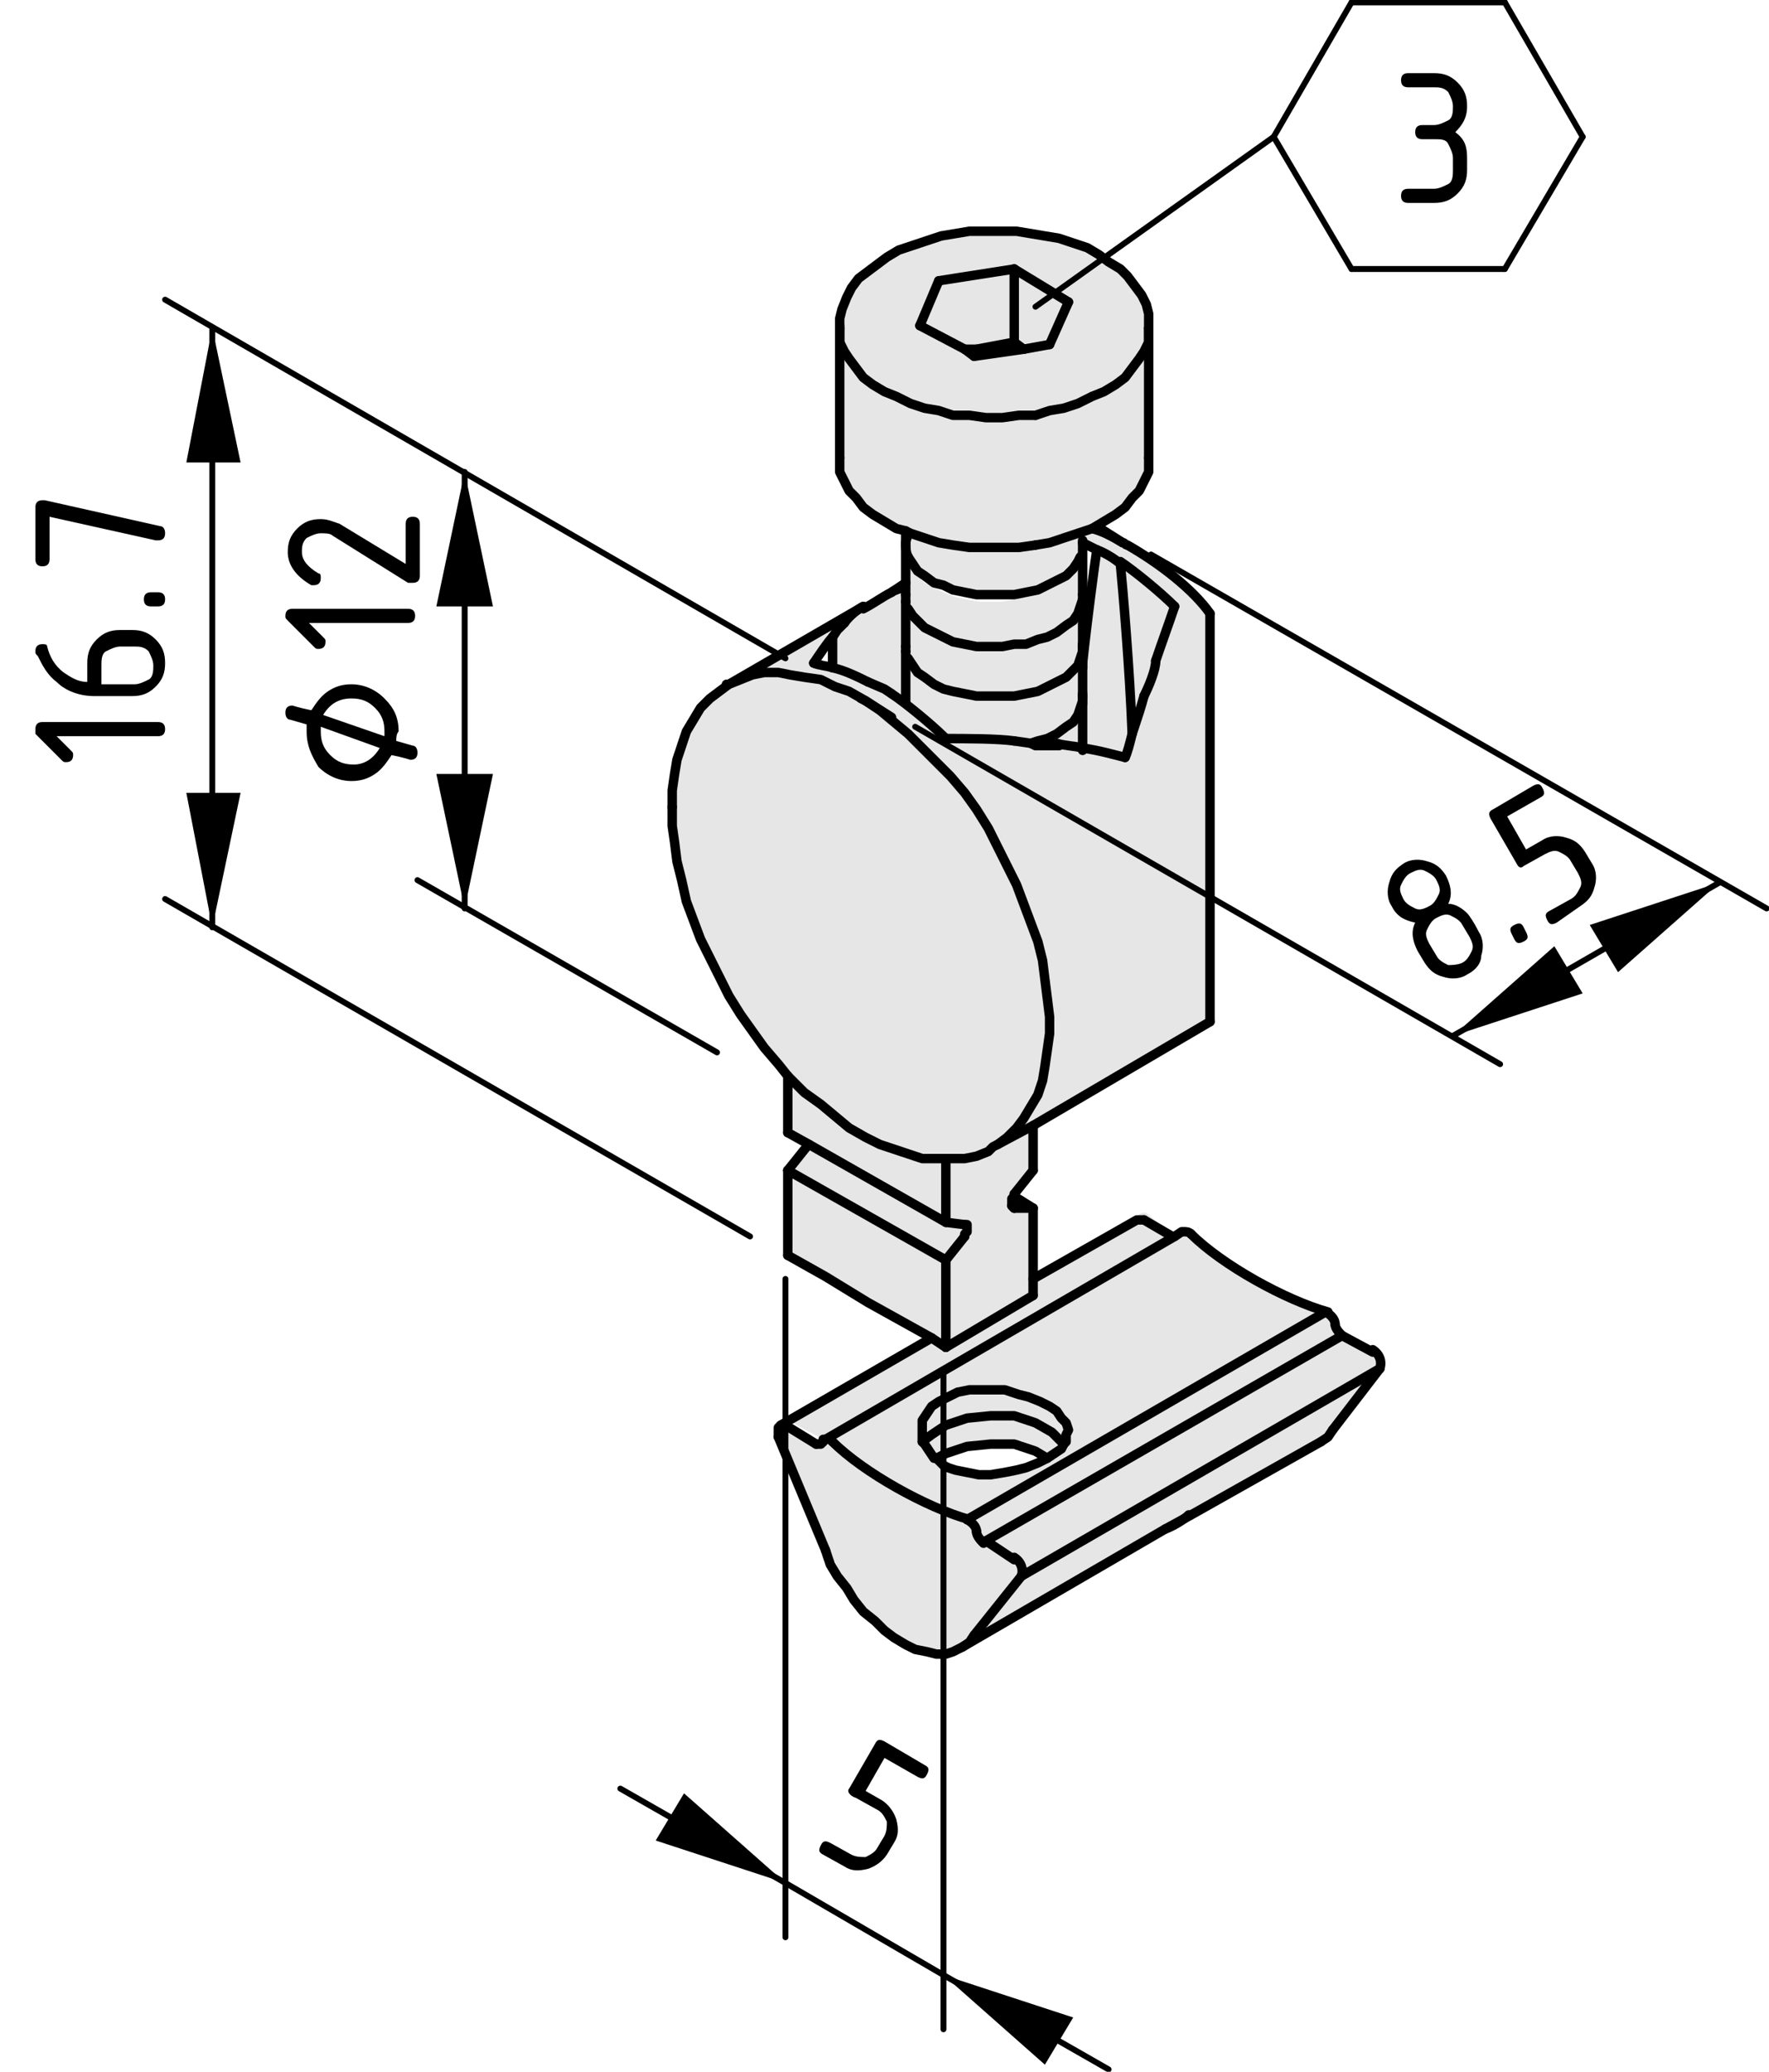 <?xml version="1.0" encoding="utf-8"?>
<!-- Generator: Adobe Illustrator 19.0.0, SVG Export Plug-In . SVG Version: 6.00 Build 0)  -->
<svg version="1.1" xmlns="http://www.w3.org/2000/svg" xmlns:xlink="http://www.w3.org/1999/xlink" x="0px" y="0px"
	 viewBox="0 0 75 87.8" style="enable-background:new 0 0 75 87.8;" xml:space="preserve">
<style type="text/css">
	.st0{fill:#E6E6E6;}
	.st1{fill:none;stroke:#000000;stroke-width:0.4;stroke-linecap:round;stroke-linejoin:round;}
	.st2{fill:none;stroke:#000000;stroke-width:0.25;stroke-linecap:round;stroke-linejoin:round;}
	.st3{fill:none;stroke:#000000;stroke-width:0.25;stroke-linecap:round;}
</style>
<g id="Ebene_1">
	<g id="LWPOLYLINE_23_">
		<g id="XMLID_1_">
			<g>
				<path class="st0" d="M45.9,29.8v2c-0.4-0.1-0.8-0.1-1.1-0.2l-0.9,0l-0.3,0l0.3-0.1l0.4-0.2l0.4-0.2l0.3-0.2l0.3-0.3l0.2-0.3
					l0.1-0.3L45.9,29.8l0-0.2h0V29.8z"/>
				<polygon class="st0" points="42,60 43,60 43.9,60.3 44.6,60.7 45.1,61.2 45,61.4 44.7,61.6 44.4,61.8 44.4,61.8 43.9,61.5 
					43,61.2 42,61.2 41,61.3 40.1,61.6 39.7,61.8 39.6,61.8 39.4,61.5 39.2,61.2 39.1,61.1 39.5,60.8 40.1,60.4 41,60.1 				"/>
				<path class="st0" d="M47.5,23.9c0.1,1,0.4,4.5,0.5,7.2c-0.1,0.4-0.2,0.8-0.3,1c-0.4-0.1-1.1-0.3-1.8-0.4v-2v-0.2v-1.5
					c0.2-1.8,0.4-4.1,0.6-4.8C46.8,23.4,47.3,23.7,47.5,23.9z"/>
				<path class="st0" d="M49.8,52.4L35,61l0,0l0,0l0,0l0,0l0,0l0,0l0,0l0,0h0h0l-0.1,0l0,0l-1.3-0.7l-0.1,0h-0.1l-0.1,0l6.4-3.7
					l0.6,0.3l3.7-2.2v-0.7l4.4-2.6c0.1,0,0.2,0,0.2,0L49.8,52.4L49.8,52.4z"/>
				<path class="st0" d="M36.8,28.9l0.6,0.4l0.3,0.2c0.6,0.4,1.7,1.3,2.3,1.9c0.8,0,2.2,0,2.9,0.1l0.6,0.1l0.3,0l0.9,0
					c0.3,0,0.7,0.1,1.1,0.2c0.7,0.1,1.4,0.3,1.8,0.4c0.1-0.3,0.2-0.6,0.3-1c0.2-0.6,0.3-1.2,0.5-1.6c0.2-0.4,0.5-1.1,0.5-1.5
					c0.2-0.6,0.6-1.7,0.8-2.3c-0.6-0.6-1.7-1.5-2.3-1.9c-0.2-0.2-0.7-0.5-1-0.6c-0.2-0.1-0.4-0.2-0.6-0.3v0.1v0.2v0.3h-0.1l-0.1,0.3
					l-0.2,0.3l-0.3,0.3l-0.3,0.2l-0.4,0.2L44,25l-0.5,0.1L43,25.2l-0.5,0.1H42l-0.5,0l-0.5-0.1L40.4,25L40,24.8l-0.4-0.2l-0.4-0.2
					l-0.3-0.3l-0.2-0.3l-0.2-0.3c-0.1-0.1-0.1-0.4-0.1-0.6c0,0,0,0,0,0v-0.5l0.2,0.1l0.6,0.2l0.6,0.2l0.6,0.1l0.7,0.1l0.7,0h0.7
					l0.7,0l0.7-0.1l0.6-0.1l0.6-0.2l0.6-0.2l0.6-0.2l0,0h0c0.4,0.1,0.9,0.4,1.3,0.6c0.1,0,0.1,0.1,0.2,0.1c1.3,0.8,2.7,1.9,3.5,2.9
					v17.4l-7.4,4.3l-1.5,0.9l0.4-0.3l0.4-0.4l0.3-0.4l0.3-0.5l0.3-0.5l0.2-0.6l0.1-0.6l0.1-0.7l0.1-0.7v-0.7l-0.1-0.8l-0.1-0.8
					l-0.1-0.8L44,39.9l-0.3-0.8l-0.3-0.8l-0.3-0.8l-0.4-0.8l-0.4-0.8l-0.5-0.8l-0.5-0.8l-0.5-0.7l-0.6-0.7l-0.6-0.6l-0.6-0.6
					l-0.6-0.6l-0.6-0.5l-0.6-0.5l-0.6-0.4h0L36,29.3l-0.6-0.3l-0.6-0.2l-0.6-0.2l-0.6-0.1l-0.6,0l-0.6,0l-0.5,0.1l-0.5,0.2L30.9,29
					l5.7-3.3c-0.2,0.1-0.5,0.4-0.8,0.6l-0.3,0.3L35.3,27c-0.2,0.2-0.6,0.8-0.8,1.1c0.2,0,0.5,0.1,0.8,0.2
					C35.8,28.4,36.4,28.6,36.8,28.9z"/>
				<polygon class="st0" points="36.6,16 37,16.3 37.5,16.6 38,16.8 38.6,17.1 39.2,17.3 39.8,17.4 40.4,17.6 41.1,17.6 41.8,17.7 
					42.5,17.7 43.2,17.6 43.9,17.6 44.5,17.4 45.1,17.3 45.7,17.1 46.3,16.8 46.8,16.6 47.3,16.3 47.7,16 48,15.6 48.3,15.2 
					48.5,14.9 48.7,14.5 48.7,14.1 48.7,13.9 48.7,19.4 48.7,19.6 48.7,20 48.5,20.4 48.3,20.8 48,21.1 47.7,21.5 47.3,21.8 
					46.8,22.1 46.3,22.4 46.3,22.4 46.3,22.4 45.7,22.6 45.1,22.8 44.5,23 43.9,23.1 43.2,23.2 42.5,23.2 41.8,23.2 41.1,23.2 
					40.4,23.1 39.8,23 39.2,22.8 38.6,22.6 38.4,22.5 38,22.4 37.5,22.1 37,21.8 36.6,21.5 36.3,21.1 36,20.8 35.8,20.4 35.6,20 
					35.6,19.6 35.6,19.4 35.6,13.9 35.6,14.1 35.6,14.5 35.8,14.9 36,15.2 36.3,15.6 				"/>
				<path class="st0" d="M37.5,29.2l-0.6-0.4c-0.4-0.2-1-0.5-1.5-0.6c0-0.4,0-1,0-1.3l0.2-0.3l0.3-0.3c0.2-0.2,0.6-0.5,0.8-0.6
					c0,0,0,0,0,0c0.3-0.2,0.8-0.5,1.2-0.7l0.6-0.4v0.5v0.2v0.3v1.6v0.2v0.3h0.1l0.2,0.3l0.2,0.3l0.3,0.3l0.4,0.2l0.4,0.2l0.5,0.2
					l0.5,0.1l0.5,0.1l0.5,0h0.5l0.5-0.1l0.5-0.1l0.5-0.1l0.4-0.2l0.4-0.2l0.3-0.2l0.3-0.3l0.2-0.3l0.1-0.3l0.1-0.3l0-0.2h0v0.2v0.4
					v1.5h0l0,0.2L45.8,30l-0.1,0.3l-0.2,0.3l-0.3,0.3l-0.3,0.2l-0.4,0.2L44,31.4l-0.3,0.1L43,31.4c-0.7-0.1-2.1-0.1-2.9-0.1
					c-0.6-0.6-1.7-1.5-2.3-1.9L37.5,29.2z"/>
				<polygon class="st0" points="40.1,57 40.1,57.1 39.5,56.7 36.8,55.2 35,54.1 33.4,53.2 33.4,52.9 33.4,50.8 33.4,49.6 
					40.1,53.4 40.1,54.6 				"/>
				<path class="st0" d="M42.6,62.4l0.5-0.1l0.5-0.1L44,62l0.4-0.2l0,0l0.3-0.2l0.3-0.2l0.1-0.1l0.1-0.1l0.1-0.3l0-0.3l-0.1-0.3
					L45,60.1l-0.2-0.2l-0.3-0.2l-0.4-0.2l-0.4-0.2l-0.5-0.1l-0.5-0.1l-0.5-0.1h-0.5l-0.5,0L40.6,59l-0.4,0.2l-0.4,0.2l-0.3,0.3
					l-0.3,0.3l-0.1,0.3l-0.1,0.3l0,0.3l0.1,0.2l0,0.1l0.2,0.3l0.3,0.3l0,0l0.3,0.2l0.3,0.2l0.3,0.1l0.5,0.1l0.5,0.1H42L42.6,62.4z
					 M41,64.4c-1.7-0.5-4.5-2.1-5.8-3.3l-0.1,0l-0.1,0l-0.1,0L35,61l0,0l14.8-8.5l0.4-0.2c0.1,0,0.2,0,0.3,0.1
					c1.3,1.3,4,2.8,5.8,3.3L41,64.4z"/>
				<path class="st0" d="M48,31.1c-0.1-2.7-0.4-6.2-0.5-7.2c0.6,0.4,1.7,1.3,2.3,1.9c-0.2,0.6-0.6,1.7-0.8,2.3
					c0,0.4-0.3,1.1-0.5,1.5C48.3,29.9,48.2,30.5,48,31.1z"/>
				<polygon class="st0" points="43,60 42,60 41,60.1 40.1,60.4 39.5,60.8 39.1,61.1 39.1,60.9 39.1,60.6 39.1,60.2 39.3,59.9 
					39.5,59.6 39.8,59.4 40.2,59.2 40.6,59 41.1,58.9 41.6,58.9 42.1,58.9 42.6,58.9 43.2,59.1 43.6,59.2 44.1,59.4 44.5,59.6 
					44.8,59.8 45,60.1 45.2,60.3 45.3,60.6 45.2,60.8 45.2,61.1 45.1,61.2 44.6,60.7 43.9,60.3 				"/>
				<polygon class="st0" points="41.9,48.8 42.1,48.6 42.3,48.5 43.8,47.7 43.8,49.6 43,50.6 43,50.7 43,50.7 42.9,50.8 42.9,50.9 
					42.9,51 42.9,51.1 42.9,51.1 43,51.2 43,51.2 43.8,51.2 43.8,54.2 43.8,54.9 40.1,57.1 40.1,57 40.1,54.6 40.1,53.4 40.9,52.4 
					40.9,52.3 41,52.2 41,52.1 41,52.1 41,52 41,51.9 40.9,51.9 40.9,51.9 40.1,51.8 40.1,49.2 40.1,49.1 40.3,49.1 40.9,49.1 
					41.4,49 				"/>
				<polygon class="st0" points="41.4,14.8 40.9,14.8 40.9,14.8 39,13.8 39.8,11.9 43,11.4 43,14.5 				"/>
				<path class="st0" d="M41.8,65.3l15.2-8.8l1.3,0.7c0.3,0.1,0.4,0.5,0.3,0.8l-15.2,8.8c0.1-0.3,0-0.6-0.3-0.8L41.8,65.3z"/>
				<polygon class="st0" points="45.3,12.8 44.5,14.6 43.4,14.8 43.4,14.8 43,14.5 43,11.4 				"/>
				<polygon class="st0" points="49.4,64.8 40.8,69.8 41.1,69.6 41.3,69.3 43.3,66.8 58.5,58 56.5,60.6 56.3,60.9 56,61.1 
					50.5,64.2 				"/>
				<polygon class="st0" points="45.9,25.5 45.9,27.4 45.9,27.4 45.9,27.6 45.8,27.9 45.7,28.2 45.5,28.4 45.2,28.7 44.8,28.9 
					44.4,29.1 44,29.3 43.5,29.4 43,29.5 42.5,29.5 42,29.5 41.4,29.5 40.9,29.4 40.4,29.3 40,29.2 39.6,29 39.2,28.7 38.9,28.5 
					38.7,28.2 38.5,27.9 38.4,27.9 38.4,27.6 38.4,27.4 38.4,25.8 38.5,25.8 38.7,26.1 38.9,26.3 39.2,26.6 39.6,26.8 40,27 
					40.4,27.2 40.9,27.3 41.4,27.4 42,27.4 42.5,27.4 43,27.3 43.5,27.3 44,27.1 44.4,27 44.8,26.8 45.2,26.5 45.5,26.3 45.7,26 
					45.8,25.7 45.9,25.4 45.9,25.4 				"/>
				<polygon class="st0" points="36.7,48.2 37.3,48.5 37.9,48.7 38.5,48.9 39.1,49.1 39.7,49.1 40.1,49.1 40.1,49.2 40.1,51.8 
					34.3,48.5 33.4,48 33.4,45.6 33.5,45.7 34.1,46.3 34.8,46.8 35.4,47.3 36,47.8 				"/>
				<path class="st0" d="M56.9,56.6l-15.2,8.8c-0.1-0.1-0.3-0.3-0.3-0.5c0-0.2-0.2-0.4-0.4-0.5l15.2-8.8c0.2,0.1,0.4,0.3,0.4,0.5
					C56.7,56.3,56.8,56.5,56.9,56.6z"/>
				<path class="st0" d="M41.3,15.1l2.1-0.3h0l1-0.2l0.9-1.8L43,11.4l-3.2,0.5L39,13.8l1.9,1.1h0L41.3,15.1z M47.8,11.7l0.3,0.4
					l0.2,0.4l0.2,0.4l0.1,0.4l0.1,0.4v0.2l0,0.2l-0.1,0.4l-0.1,0.4l-0.2,0.4L48,15.6L47.7,16l-0.4,0.3l-0.5,0.3l-0.5,0.3l-0.6,0.2
					l-0.6,0.2l-0.6,0.2l-0.6,0.1l-0.7,0.1l-0.7,0h-0.7l-0.7,0l-0.7-0.1l-0.6-0.1l-0.6-0.2l-0.6-0.2L38,16.8l-0.5-0.3L37,16.3
					L36.6,16l-0.3-0.4L36,15.2l-0.2-0.4l-0.1-0.4l-0.1-0.4l0-0.2v0v0l0-0.4l0.1-0.4l0.2-0.4l0.2-0.4l0.3-0.4l0.4-0.4l0.4-0.3
					l0.5-0.3l0.5-0.3l0.5-0.2l0.6-0.2l0.6-0.2l0.6-0.1l0.6-0.1l0.6,0l0.7,0l0.6,0l0.6,0.1l0.6,0.1l0.6,0.1l0.6,0.2l0.5,0.2l0.5,0.3
					l0.5,0.3l0.4,0.3L47.8,11.7z"/>
				<path class="st0" d="M45.9,25.2v0.2h0l-0.1,0.3L45.7,26l-0.2,0.3l-0.3,0.3l-0.3,0.2L44.4,27L44,27.1l-0.5,0.1L43,27.3l-0.5,0
					l-0.5,0l-0.5,0l-0.5-0.1l-0.5-0.1L40,27l-0.4-0.2l-0.4-0.2l-0.3-0.2l-0.2-0.3l-0.2-0.3h-0.1v-0.3v-0.2v-0.5v-1.4v-0.2
					c0,0.2,0,0.4,0.1,0.6l0.2,0.3l0.2,0.3l0.3,0.3l0.4,0.2l0.4,0.2l0.5,0.2l0.5,0.1l0.5,0.1l0.5,0h0.5l0.5-0.1l0.5-0.1L44,25
					l0.4-0.2l0.4-0.2l0.3-0.2l0.3-0.3l0.2-0.3l0.1-0.3h0.1V25.2z"/>
				<path class="st0" d="M35.3,61.1c1.3,1.3,4,2.8,5.8,3.3c0.2,0.1,0.4,0.3,0.4,0.5c0,0.2,0.2,0.4,0.3,0.5l1.3,0.7
					c0.3,0.1,0.4,0.5,0.3,0.8l-2,2.5l-0.3,0.3l-0.2,0.2l0,0l0,0L40.4,70l-0.4,0.1l-0.4,0L39.3,70l-0.4-0.1l-0.4-0.2l-0.5-0.3
					l-0.4-0.3l-0.4-0.4l-0.4-0.4l-0.4-0.5l-0.4-0.5l-0.3-0.5l-0.3-0.6L35,65.7l-2-4.8l0-0.1l0-0.1l0-0.1l0-0.1l0.1,0l0.1,0h0.1
					l0.1,0l1.3,0.7l0,0l0.1,0h0h0l0,0l0,0l0,0l0,0l0,0l0,0l0,0l0,0l0,0l0.1,0l0.1,0L35.3,61.1L35.3,61.1z"/>
				<polygon class="st0" points="41,51.9 41,52 41,52.1 41,52.1 41,52.2 40.9,52.3 40.9,52.4 40.1,53.4 33.4,49.6 34.2,48.6 
					34.3,48.5 34.3,48.5 40.1,51.8 40.9,51.9 40.9,51.9 				"/>
				<polygon class="st0" points="36.7,29.7 37.3,30.1 37.9,30.6 38.5,31.1 39.1,31.7 39.7,32.3 40.3,32.9 40.9,33.6 41.4,34.3 
					41.9,35.1 42.3,35.9 42.7,36.7 43.1,37.5 43.4,38.3 43.7,39.1 44,39.9 44.2,40.7 44.3,41.5 44.4,42.3 44.5,43.1 44.5,43.8 
					44.4,44.5 44.3,45.2 44.2,45.8 44,46.4 43.7,46.9 43.4,47.4 43.1,47.8 42.7,48.2 42.3,48.5 42.1,48.6 41.9,48.8 41.4,49 
					40.9,49.1 40.3,49.1 40.1,49.1 39.7,49.1 39.1,49.1 38.5,48.9 37.9,48.7 37.3,48.5 36.7,48.2 36,47.8 35.4,47.3 34.8,46.8 
					34.1,46.3 33.5,45.7 33.4,45.6 33.4,45.6 33,45.1 32.4,44.4 31.9,43.7 31.4,43 30.9,42.2 30.5,41.4 30.1,40.6 29.7,39.8 
					29.4,39 29.1,38.2 28.9,37.3 28.7,36.5 28.6,35.7 28.5,35 28.5,34.2 28.5,33.5 28.6,32.8 28.7,32.2 28.9,31.6 29.1,31 
					29.4,30.5 29.7,30 30.1,29.6 30.5,29.3 30.9,29 31.4,28.8 31.9,28.6 32.4,28.5 33,28.5 33.5,28.6 34.1,28.7 34.8,28.8 
					35.4,29.1 36,29.3 36.7,29.7 				"/>
			</g>
			<g>
				<polyline class="st1" points="36.5,29.6 36.7,29.7 37.8,30.4 				"/>
				<line class="st1" x1="47.6" y1="23" x2="46.5" y2="22.3"/>
				<path class="st1" d="M49.4,64.8c0.3-0.1,0.8-0.4,1-0.6"/>
				<polyline class="st1" points="40.8,69.8 49.4,64.8 50.5,64.2 56,61.1 				"/>
				<polyline class="st1" points="50.1,52.2 49.8,52.4 35,61 				"/>
				<line class="st1" x1="48.2" y1="51.7" x2="43.8" y2="54.2"/>
				<line class="st1" x1="39.5" y1="56.7" x2="33.1" y2="60.4"/>
				<polyline class="st1" points="36.6,25.7 30.9,29 30.8,29 				"/>
				<polyline class="st1" points="38.4,24.7 38.4,24.7 37.8,25.1 				"/>
				<polyline class="st1" points="42.3,48.5 43.8,47.7 51.3,43.3 				"/>
				<polyline class="st1" points="48.7,13.9 48.7,13.7 48.7,13.3 48.6,12.9 48.4,12.5 48.1,12.1 47.8,11.7 47.5,11.4 47,11.1 
					46.6,10.8 46.1,10.5 45.5,10.3 44.9,10.1 44.3,10 43.7,9.9 43.1,9.8 42.4,9.8 41.8,9.8 41.1,9.8 40.5,9.9 39.9,10 39.3,10.2 
					38.7,10.4 38.1,10.6 37.6,10.9 37.2,11.2 36.8,11.5 36.4,11.8 36.1,12.2 35.9,12.6 35.7,13.1 35.6,13.5 35.6,13.8 				"/>
				<line class="st1" x1="35.6" y1="13.9" x2="35.6" y2="19.4"/>
				<line class="st1" x1="48.7" y1="19.4" x2="48.7" y2="13.9"/>
				<polyline class="st1" points="38.4,27.6 38.4,27.9 38.4,29.4 				"/>
				<polyline class="st1" points="38.4,25.5 38.4,25.8 38.4,27.4 				"/>
				<polyline class="st1" points="38.4,23.1 38.4,23.3 38.4,24.7 38.4,25.2 				"/>
				<line class="st1" x1="38.4" y1="22.5" x2="38.4" y2="23"/>
				<polyline class="st1" points="45.9,25.2 45.9,23.6 45.9,23.3 45.9,23.1 45.9,23 45.9,22.9 				"/>
				<line class="st1" x1="45.9" y1="27.4" x2="45.9" y2="25.5"/>
				<polyline class="st1" points="45.9,29.5 45.9,28.1 45.9,27.6 				"/>
				<polyline class="st1" points="45.9,31.8 45.9,31.8 45.9,29.8 				"/>
				<line class="st1" x1="38.4" y1="25.2" x2="38.4" y2="25.5"/>
				<polyline class="st1" points="45.9,25.5 45.9,25.4 45.9,25.2 				"/>
				<line class="st1" x1="38.4" y1="27.4" x2="38.4" y2="27.6"/>
				<line class="st1" x1="45.9" y1="27.6" x2="45.9" y2="27.4"/>
				<line class="st1" x1="38.4" y1="29.5" x2="38.4" y2="29.8"/>
				<line class="st1" x1="45.9" y1="29.8" x2="45.9" y2="29.5"/>
				<polyline class="st1" points="34.9,61.1 34.9,61 34.9,61 35,61 35,61 35,61 35.1,61 35.1,61 35.2,61 35.3,61.1 				"/>
				<path class="st1" d="M35.3,61.1c1.3,1.3,4,2.8,5.8,3.3"/>
				<path class="st1" d="M41.4,64.9c0-0.2-0.2-0.4-0.4-0.5"/>
				<path class="st1" d="M41.4,64.9c0,0.2,0.2,0.4,0.3,0.5"/>
				<line class="st1" x1="41.8" y1="65.3" x2="43" y2="66.1"/>
				<path class="st1" d="M43.3,66.8c0.1-0.3,0-0.6-0.3-0.8"/>
				<line class="st1" x1="43.3" y1="66.8" x2="41.3" y2="69.3"/>
				<polyline class="st1" points="41.3,69.3 41.1,69.6 40.8,69.8 40.8,69.8 40.8,69.8 40.4,70 40.1,70.1 39.7,70.1 39.3,70 
					38.8,69.9 38.4,69.7 37.9,69.4 37.5,69.1 37.1,68.7 36.6,68.3 36.2,67.8 35.9,67.3 35.5,66.8 35.2,66.3 35,65.7 				"/>
				<line class="st1" x1="35" y1="65.7" x2="33" y2="60.9"/>
				<polyline class="st1" points="33,60.9 33,60.8 33,60.6 33,60.6 33,60.5 33.1,60.4 33.1,60.4 33.2,60.4 33.3,60.4 				"/>
				<line class="st1" x1="33.3" y1="60.4" x2="34.6" y2="61.2"/>
				<polyline class="st1" points="34.6,61.2 34.6,61.2 34.7,61.2 34.7,61.2 34.8,61.2 34.8,61.2 34.8,61.2 34.9,61.1 34.9,61.1 				
					"/>
				<path class="st1" d="M58.5,58c0.1-0.3,0-0.6-0.3-0.8"/>
				<line class="st1" x1="58.5" y1="58" x2="43.3" y2="66.8"/>
				<line class="st1" x1="56.9" y1="56.6" x2="41.8" y2="65.3"/>
				<line class="st1" x1="56.9" y1="56.6" x2="58.2" y2="57.3"/>
				<line class="st1" x1="58.5" y1="58" x2="56.5" y2="60.6"/>
				<path class="st1" d="M56.6,56.1c0,0.2,0.2,0.4,0.3,0.5"/>
				<line class="st1" x1="56.2" y1="55.6" x2="41" y2="64.4"/>
				<path class="st1" d="M56.6,56.1c0-0.2-0.2-0.4-0.4-0.5"/>
				<path class="st1" d="M50.5,52.3c1.3,1.3,4,2.8,5.8,3.3"/>
				<polyline class="st1" points="40,62.1 39.7,61.8 39.6,61.8 39.4,61.5 39.2,61.2 39.1,61.1 39.1,60.9 39.1,60.6 39.1,60.2 
					39.3,59.9 39.5,59.6 39.8,59.4 40.2,59.2 40.6,59 41.1,58.9 41.6,58.9 42.1,58.9 42.6,58.9 43.2,59.1 43.6,59.2 44.1,59.4 
					44.5,59.6 44.8,59.8 45,60.1 45.2,60.3 45.3,60.6 45.2,60.8 45.2,61.1 45.1,61.2 45,61.4 44.7,61.6 44.4,61.8 44.4,61.8 44,62 
					43.5,62.2 43.1,62.3 42.6,62.4 42,62.5 41.5,62.5 41,62.4 40.5,62.3 40.2,62.2 40,62.1 				"/>
				<polyline class="st1" points="56.5,60.6 56.3,60.9 56,61.1 				"/>
				<path class="st1" d="M50.5,52.3c-0.1-0.1-0.2-0.1-0.3-0.1"/>
				<line class="st1" x1="49.7" y1="52.4" x2="49.8" y2="52.4"/>
				<line class="st1" x1="48.5" y1="51.7" x2="49.7" y2="52.4"/>
				<path class="st1" d="M48.5,51.7c-0.1,0-0.2,0-0.2,0"/>
				<line class="st1" x1="51.3" y1="43.3" x2="51.3" y2="26"/>
				<path class="st1" d="M51.3,26c-0.7-1-2.1-2.1-3.5-2.9c-0.1,0-0.1-0.1-0.2-0.1c-0.5-0.3-0.9-0.5-1.3-0.6"/>
				<polyline class="st1" points="33.4,45.6 33.5,45.7 34.1,46.3 34.8,46.8 35.4,47.3 36,47.8 36.7,48.2 37.3,48.5 37.9,48.7 
					38.5,48.9 39.1,49.1 39.7,49.1 40.1,49.1 40.3,49.1 40.9,49.1 41.4,49 41.9,48.8 42.1,48.6 42.3,48.5 42.7,48.2 43.1,47.8 
					43.4,47.4 43.7,46.9 44,46.4 44.2,45.8 44.3,45.2 44.4,44.5 44.5,43.8 44.5,43.1 44.4,42.3 44.3,41.5 44.2,40.7 44,39.9 
					43.7,39.1 43.4,38.3 43.1,37.5 42.7,36.7 42.3,35.9 41.9,35.1 41.4,34.3 40.9,33.6 40.3,32.9 39.7,32.3 39.1,31.7 38.5,31.1 
					37.9,30.6 37.3,30.1 36.7,29.7 36.7,29.7 36,29.3 35.4,29.1 34.8,28.8 34.1,28.7 33.5,28.6 33,28.5 32.4,28.5 31.9,28.6 
					31.4,28.8 30.9,29 30.5,29.3 30.1,29.6 29.7,30 29.4,30.5 29.1,31 28.9,31.6 28.7,32.2 28.6,32.8 28.5,33.5 28.5,34.2 				"/>
				<polyline class="st1" points="28.5,34.2 28.5,35 28.6,35.7 28.7,36.5 28.9,37.3 29.1,38.2 29.4,39 29.7,39.8 30.1,40.6 
					30.5,41.4 30.9,42.2 31.4,43 31.9,43.7 32.4,44.4 33,45.1 33.4,45.6 				"/>
				<path class="st1" d="M49.8,25.7c-0.6-0.6-1.7-1.5-2.3-1.9"/>
				<path class="st1" d="M47.5,23.9c-0.2-0.2-0.7-0.5-1-0.6"/>
				<path class="st1" d="M46.5,23.3c-0.2-0.1-0.4-0.2-0.6-0.3"/>
				<path class="st1" d="M38.2,24.9c-0.1,0.1-0.3,0.1-0.4,0.2c-0.4,0.2-0.8,0.5-1.2,0.7"/>
				<path class="st1" d="M36.6,25.7C36.6,25.7,36.6,25.7,36.6,25.7c-0.2,0.1-0.6,0.4-0.8,0.7"/>
				<polyline class="st1" points="35.3,27 35.5,26.7 35.8,26.4 				"/>
				<path class="st1" d="M35.3,27c-0.2,0.2-0.6,0.8-0.8,1.1"/>
				<path class="st1" d="M36.8,28.9c-0.4-0.2-1-0.5-1.5-0.6c-0.3-0.1-0.6-0.1-0.8-0.2"/>
				<polyline class="st1" points="37.8,29.4 37.5,29.2 36.8,28.9 				"/>
				<path class="st1" d="M40.1,31.3c-0.6-0.6-1.7-1.5-2.3-1.9"/>
				<path class="st1" d="M43,31.4c-0.7-0.1-2.1-0.1-2.9-0.1"/>
				<polyline class="st1" points="44.9,31.6 43.9,31.6 43.7,31.5 43,31.4 				"/>
				<path class="st1" d="M47.7,32.1c-0.4-0.1-1.1-0.3-1.8-0.4c-0.4-0.1-0.8-0.1-1.1-0.2"/>
				<path class="st1" d="M48.5,29.5c-0.1,0.4-0.3,1-0.5,1.6c-0.1,0.4-0.2,0.8-0.3,1"/>
				<path class="st1" d="M48.5,29.5c0.2-0.4,0.5-1.1,0.5-1.5"/>
				<path class="st1" d="M49.8,25.7c-0.2,0.6-0.6,1.7-0.8,2.3"/>
				<path class="st1" d="M35.3,27c0,0.3,0,0.9,0,1.3"/>
				<path class="st1" d="M48,31.1c-0.1-2.7-0.4-6.2-0.5-7.2"/>
				<path class="st1" d="M46.5,23.3c-0.1,0.7-0.4,2.9-0.6,4.8c0,0.1,0,0.1,0,0.2"/>
				<line class="st1" x1="43.8" y1="54.9" x2="40.1" y2="57.1"/>
				<polyline class="st1" points="40.1,57.1 40.1,57 40.1,54.6 40.1,53.4 				"/>
				<line class="st1" x1="40.9" y1="52.4" x2="40.1" y2="53.4"/>
				<polyline class="st1" points="40.9,51.9 40.9,51.9 41,51.9 41,52 41,52.1 41,52.1 41,52.2 40.9,52.3 40.9,52.4 				"/>
				<line class="st1" x1="40.1" y1="51.8" x2="40.9" y2="51.9"/>
				<line class="st1" x1="40.1" y1="51.8" x2="40.1" y2="49.2"/>
				<line class="st1" x1="43.8" y1="49.6" x2="43.8" y2="47.7"/>
				<line class="st1" x1="43" y1="50.6" x2="43.8" y2="49.6"/>
				<polyline class="st1" points="43,51.2 43,51.2 42.9,51.1 42.9,51.1 42.9,51 42.9,50.9 42.9,50.8 43,50.7 43,50.7 43,50.6 				
					"/>
				<line class="st1" x1="43.8" y1="51.2" x2="43" y2="51.2"/>
				<polyline class="st1" points="43.8,54.9 43.8,54.2 43.8,51.2 				"/>
				<polyline class="st1" points="40.1,51.8 34.3,48.5 33.4,48 				"/>
				<polyline class="st1" points="33.4,48 33.4,45.6 33.4,45.6 				"/>
				<line class="st1" x1="40.1" y1="53.4" x2="33.4" y2="49.6"/>
				<line class="st1" x1="33.4" y1="49.6" x2="34.2" y2="48.6"/>
				<polyline class="st1" points="34.2,48.6 34.3,48.5 34.3,48.5 				"/>
				<polyline class="st1" points="40.1,57.1 39.5,56.7 36.8,55.2 35,54.1 33.4,53.2 				"/>
				<polyline class="st1" points="33.4,53.2 33.4,52.9 33.4,50.8 33.4,49.6 				"/>
				<line class="st1" x1="43.8" y1="51.2" x2="43" y2="50.7"/>
				<line class="st1" x1="35.6" y1="13.9" x2="35.6" y2="13.8"/>
				<polyline class="st1" points="43.9,23.1 44.5,23 45.1,22.8 45.7,22.6 46.3,22.4 46.3,22.4 46.3,22.4 46.8,22.1 47.3,21.8 
					47.7,21.5 48,21.1 48.3,20.8 48.5,20.4 48.7,20 48.7,19.6 48.7,19.4 				"/>
				<polyline class="st1" points="35.6,19.4 35.6,19.6 35.6,20 35.8,20.4 36,20.8 36.3,21.1 36.6,21.5 37,21.8 37.5,22.1 38,22.4 
					38.4,22.5 38.6,22.6 39.2,22.8 39.8,23 40.4,23.1 41.1,23.2 41.8,23.2 42.5,23.2 43.2,23.2 43.9,23.1 				"/>
				<line class="st1" x1="45.3" y1="12.8" x2="43" y2="11.4"/>
				<line class="st1" x1="43" y1="11.4" x2="39.8" y2="11.9"/>
				<line class="st1" x1="39" y1="13.8" x2="39.8" y2="11.9"/>
				<line class="st1" x1="40.9" y1="14.8" x2="39" y2="13.8"/>
				<line class="st1" x1="41.3" y1="15.1" x2="40.9" y2="14.8"/>
				<line class="st1" x1="43.4" y1="14.8" x2="44.5" y2="14.6"/>
				<line class="st1" x1="41.3" y1="15.1" x2="43.4" y2="14.8"/>
				<line class="st1" x1="45.3" y1="12.8" x2="44.5" y2="14.6"/>
				<polyline class="st1" points="43.4,14.8 43.4,14.8 43,14.5 				"/>
				<line class="st1" x1="43" y1="14.5" x2="43" y2="11.4"/>
				<line class="st1" x1="43" y1="14.5" x2="41.4" y2="14.8"/>
				<polyline class="st1" points="41.4,14.8 40.9,14.8 40.9,14.8 				"/>
				<polyline class="st1" points="38.5,23.6 38.7,23.9 38.9,24.2 39.2,24.4 39.6,24.7 40,24.8 40.4,25 40.9,25.1 41.4,25.2 42,25.2 
					42.5,25.2 43,25.2 43.5,25.1 44,25 44.4,24.8 44.8,24.6 45.2,24.4 45.5,24.1 45.7,23.8 45.8,23.6 				"/>
				<path class="st1" d="M38.5,22.6c0,0.1-0.1,0.3-0.1,0.4c0,0,0,0,0,0c0,0.2,0,0.4,0.1,0.6"/>
				<polyline class="st1" points="38.5,25.8 38.7,26.1 38.9,26.3 39.2,26.6 39.6,26.8 40,27 40.4,27.2 40.9,27.3 41.4,27.4 42,27.4 
					42.5,27.4 43,27.3 43.5,27.3 44,27.1 44.4,27 44.8,26.8 45.2,26.5 45.5,26.3 45.7,26 45.8,25.7 45.9,25.4 				"/>
				<polyline class="st1" points="38.5,27.9 38.7,28.2 38.9,28.5 39.2,28.7 39.6,29 40,29.2 40.4,29.3 40.9,29.4 41.4,29.5 42,29.5 
					42.5,29.5 43,29.5 43.5,29.4 44,29.3 44.4,29.1 44.8,28.9 45.2,28.7 45.5,28.4 45.7,28.2 45.8,27.9 45.9,27.6 45.9,27.4 
					45.9,27.3 				"/>
				<polyline class="st1" points="43.7,31.5 43.7,31.5 44,31.4 44.4,31.3 44.8,31.1 45.2,30.8 45.5,30.6 45.7,30.3 45.8,30 
					45.9,29.7 45.9,29.5 45.9,29.4 				"/>
				<line class="st1" x1="43" y1="51.2" x2="42.9" y2="51.1"/>
				<polyline class="st1" points="43.9,17.6 43.2,17.6 42.5,17.7 41.8,17.7 41.1,17.6 40.4,17.6 39.8,17.4 39.2,17.3 38.6,17.1 
					38,16.8 37.5,16.6 37,16.3 36.6,16 36.3,15.6 36,15.2 35.8,14.9 35.6,14.5 35.6,14.1 35.6,13.9 				"/>
				<polyline class="st1" points="48.7,13.9 48.7,14.1 48.7,14.5 48.5,14.9 48.3,15.2 48,15.6 47.7,16 47.3,16.3 46.8,16.6 
					46.3,16.8 45.7,17.1 45.1,17.3 44.5,17.4 43.9,17.6 				"/>
				<polyline class="st1" points="45.1,61.2 45.1,61.2 44.6,60.7 43.9,60.3 43,60 42,60 41,60.1 40.1,60.4 39.5,60.8 39.1,61.1 
					39.1,61.1 				"/>
				<polyline class="st1" points="44.4,61.8 43.9,61.5 43,61.2 42,61.2 41,61.3 40.1,61.6 39.7,61.8 				"/>
			</g>
		</g>
	</g>
</g>
<g id="Bemaßung">
	<g id="SOLID">
		<polygon points="19.7,20 18.5,25.7 20.9,25.7 		"/>
	</g>
	<g id="SOLID_1_">
		<polygon points="19.7,38.5 20.9,32.8 18.5,32.8 		"/>
	</g>
	<g id="LINE_71_">
		<line class="st2" x1="30.4" y1="44.6" x2="17.7" y2="37.3"/>
	</g>
	<g id="LINE_72_">
		<line class="st2" x1="19.7" y1="20" x2="19.7" y2="38.5"/>
	</g>
	<g id="MTEXT">
		<g>
			<path d="M16.8,31.4l0.7,0.2c0.1,0,0.2,0.1,0.2,0.3c0,0.2-0.1,0.3-0.3,0.3c0,0-0.3-0.1-0.8-0.2c-0.2,0.3-0.4,0.6-0.7,0.8
				c-0.3,0.2-0.6,0.3-1,0.3c-0.5,0-1-0.2-1.4-0.6C13.2,32,13,31.6,13,31c0-0.1,0-0.2,0-0.3l-0.7-0.2c-0.1,0-0.2-0.1-0.2-0.3
				c0-0.2,0.1-0.3,0.3-0.3c0,0,0.3,0.1,0.8,0.2c0.2-0.3,0.4-0.6,0.7-0.8c0.3-0.2,0.6-0.3,1-0.3c0.5,0,1,0.2,1.4,0.6
				c0.4,0.4,0.6,0.8,0.6,1.4C16.8,31.1,16.8,31.3,16.8,31.4z M16.1,31.7l-2.5-0.9c0,0.1,0,0.1,0,0.2c0,0.4,0.1,0.7,0.4,1
				c0.3,0.3,0.6,0.4,1,0.4C15.4,32.4,15.8,32.2,16.1,31.7z M16.3,31.2c0-0.1,0-0.1,0-0.2c0-0.4-0.1-0.7-0.4-1
				c-0.3-0.3-0.6-0.4-1-0.4c-0.5,0-0.9,0.2-1.2,0.7L16.3,31.2z"/>
			<path d="M13.1,26.4l0.6,0.6c0.1,0.1,0.1,0.1,0.1,0.2c0,0.2-0.1,0.3-0.3,0.3c-0.1,0-0.1,0-0.2-0.1l-1.1-1.1
				c-0.1-0.1-0.1-0.1-0.1-0.2c0-0.2,0.1-0.3,0.3-0.3h4.9c0.2,0,0.3,0.1,0.3,0.3s-0.1,0.3-0.3,0.3H13.1z"/>
			<path d="M12.2,23.4c0-0.4,0.1-0.7,0.4-1c0.3-0.3,0.6-0.4,1-0.4c0.3,0,0.5,0.1,0.8,0.2l2.8,1.7v-1.7c0-0.2,0.1-0.3,0.3-0.3
				c0.2,0,0.3,0.1,0.3,0.3v2.2c0,0.2-0.1,0.3-0.3,0.3c-0.1,0-0.1,0-0.2,0l-3.2-2c-0.1-0.1-0.3-0.1-0.5-0.1c-0.2,0-0.4,0.1-0.6,0.2
				c-0.2,0.2-0.2,0.4-0.2,0.6c0,0.3,0.2,0.6,0.7,0.9c0.1,0,0.1,0.1,0.1,0.2c0,0.2-0.1,0.3-0.3,0.3c0,0-0.1,0-0.1,0
				C12.5,24.4,12.2,23.9,12.2,23.4z"/>
		</g>
	</g>
	<g id="SOLID_2_">
		<polygon points="72.9,37.4 67.4,39.2 68.6,41.2 		"/>
	</g>
	<g id="SOLID_3_">
		<polygon points="61.6,43.9 67.1,42.1 65.9,40.1 		"/>
	</g>
	<g id="LINE_73_">
		<line class="st2" x1="48.8" y1="23.5" x2="74.9" y2="38.5"/>
	</g>
	<g id="LINE_74_">
		<line class="st2" x1="38.8" y1="30.8" x2="63.6" y2="45.1"/>
	</g>
	<g id="LINE_76_">
		<line class="st2" x1="72.9" y1="37.4" x2="61.6" y2="43.9"/>
	</g>
	<g id="MTEXT_1_">
		<g>
			<path d="M62.2,41.3c-0.3,0.2-0.7,0.2-1,0.1c-0.4-0.1-0.6-0.3-0.8-0.6l-0.3-0.5c-0.2-0.4-0.3-0.8-0.1-1.2c-0.5-0.1-0.8-0.3-1-0.7
				c-0.2-0.3-0.2-0.7-0.1-1c0.1-0.4,0.3-0.6,0.6-0.8c0.3-0.2,0.7-0.2,1-0.1c0.4,0.1,0.6,0.3,0.8,0.6c0.2,0.4,0.3,0.8,0.1,1.2
				c0.3,0,0.6,0.2,0.8,0.4c0.1,0.1,0.3,0.4,0.5,0.8c0.2,0.3,0.2,0.7,0.1,1C62.8,40.8,62.6,41.1,62.2,41.3z M60.6,38.4
				c0.2-0.1,0.3-0.3,0.4-0.5s0-0.4-0.1-0.6c-0.1-0.2-0.3-0.3-0.5-0.4c-0.2-0.1-0.4,0-0.6,0.1c-0.2,0.1-0.3,0.3-0.4,0.5
				s0,0.4,0.1,0.6c0.1,0.2,0.3,0.3,0.5,0.4C60.2,38.6,60.4,38.5,60.6,38.4z M62,40.8c0.2-0.1,0.3-0.3,0.4-0.5c0.1-0.2,0-0.4-0.1-0.6
				L62,39.2c-0.1-0.2-0.3-0.3-0.5-0.4c-0.2-0.1-0.4,0-0.6,0.1c-0.2,0.1-0.3,0.3-0.4,0.5s0,0.4,0.1,0.6l0.3,0.5
				c0.1,0.2,0.3,0.3,0.5,0.4C61.5,40.9,61.8,40.9,62,40.8z"/>
			<path d="M64.1,39.6c-0.1-0.2-0.1-0.3,0.1-0.4c0.2-0.1,0.3-0.1,0.4,0.1l0.1,0.2c0.1,0.2,0.1,0.3-0.1,0.4c-0.2,0.1-0.3,0.1-0.4-0.1
				L64.1,39.6z"/>
			<path d="M64.3,36.6l-1.1-1.9c-0.1-0.2-0.1-0.3,0.1-0.4l1.7-1c0.2-0.1,0.3-0.1,0.4,0.1c0.1,0.2,0.1,0.3-0.1,0.4l-1.4,0.8l0.8,1.4
				l0.7-0.4c0.3-0.2,0.7-0.2,1-0.1c0.4,0.1,0.6,0.3,0.8,0.6l0.3,0.5c0.2,0.3,0.2,0.7,0.1,1c-0.1,0.4-0.3,0.6-0.6,0.8L66,39.1
				c-0.2,0.1-0.3,0.1-0.4-0.1c-0.1-0.2-0.1-0.3,0.1-0.4l0.9-0.5c0.2-0.1,0.3-0.3,0.4-0.5c0.1-0.2,0-0.4-0.1-0.6l-0.3-0.5
				c-0.1-0.2-0.3-0.3-0.5-0.4c-0.2-0.1-0.4,0-0.6,0.1l-0.9,0.5C64.5,36.8,64.4,36.8,64.3,36.6z"/>
		</g>
	</g>
	<g id="SOLID_4_">
		<polygon points="33.3,79.8 29,76 27.8,78 		"/>
	</g>
	<g id="SOLID_5_">
		<polygon points="40,83.7 44.3,87.5 45.5,85.5 		"/>
	</g>
	<g id="LINE_77_">
		<line class="st2" x1="33.3" y1="54.2" x2="33.3" y2="82.1"/>
	</g>
	<g id="LINE_78_">
		<line class="st2" x1="40" y1="58.2" x2="40" y2="86"/>
	</g>
	<g id="LINE_79_">
		<line class="st2" x1="33.3" y1="79.8" x2="26.3" y2="75.8"/>
	</g>
	<g id="LINE_80_">
		<line class="st2" x1="33.3" y1="79.8" x2="40" y2="83.7"/>
	</g>
	<g id="LINE_81_">
		<line class="st2" x1="40" y1="83.7" x2="47" y2="87.7"/>
	</g>
	<g id="MTEXT_2_">
		<g>
			<path d="M36,75.8l1.1-1.9c0.1-0.2,0.2-0.2,0.4-0.1l1.7,1c0.2,0.1,0.2,0.2,0.1,0.4c-0.1,0.2-0.2,0.2-0.4,0.1l-1.4-0.8l-0.8,1.4
				l0.7,0.4c0.3,0.2,0.5,0.5,0.6,0.8c0.1,0.4,0.1,0.7-0.1,1l-0.3,0.5c-0.2,0.3-0.5,0.5-0.8,0.6c-0.4,0.1-0.7,0.1-1-0.1l-0.9-0.5
				c-0.2-0.1-0.2-0.2-0.1-0.4c0.1-0.2,0.2-0.2,0.4-0.1l0.9,0.5c0.2,0.1,0.4,0.1,0.6,0.1c0.2-0.1,0.4-0.2,0.5-0.4l0.3-0.5
				c0.1-0.2,0.1-0.4,0.1-0.6c-0.1-0.2-0.2-0.4-0.4-0.5l-0.9-0.5C36,76.1,35.9,75.9,36,75.8z"/>
		</g>
	</g>
	<g id="DIMENSION_3_">
		<g id="BLOCK_x5F_RECORD_3_">
			<g id="SOLID_6_">
				<polygon points="9,13.9 7.9,19.6 10.2,19.6 				"/>
			</g>
			<g id="SOLID_7_">
				<polygon points="9,39.3 10.2,33.6 7.9,33.6 				"/>
			</g>
			<g id="LINE_82_">
				<line class="st2" x1="33.3" y1="27.9" x2="7" y2="12.7"/>
			</g>
			<g id="LINE_83_">
				<line class="st2" x1="31.8" y1="52.4" x2="7" y2="38.1"/>
			</g>
			<g id="LINE_84_">
				<line class="st2" x1="9" y1="13.9" x2="9" y2="39.3"/>
			</g>
			<g id="MTEXT_3_">
				<g>
					<path d="M2.4,31.2l0.6,0.6c0.1,0.1,0.1,0.1,0.1,0.2c0,0.2-0.1,0.3-0.3,0.3c-0.1,0-0.1,0-0.2-0.1l-1.1-1.1
						C1.5,31,1.5,31,1.5,30.9c0-0.2,0.1-0.3,0.3-0.3h4.9c0.2,0,0.3,0.1,0.3,0.3s-0.1,0.3-0.3,0.3H2.4z"/>
					<path d="M1.5,27.6c0-0.2,0.1-0.3,0.3-0.3c0.1,0,0.2,0,0.2,0.1c0.1,0.4,0.3,0.8,0.7,1.1c0.3,0.2,0.6,0.4,1,0.4v-0.8
						c0-0.4,0.1-0.7,0.4-1c0.3-0.3,0.6-0.4,1-0.4h0.5c0.4,0,0.7,0.1,1,0.4s0.4,0.6,0.4,1c0,0.4-0.1,0.7-0.4,1
						c-0.3,0.3-0.6,0.4-1,0.4H4c-0.6,0-1.2-0.2-1.6-0.6c-0.4-0.3-0.6-0.7-0.8-1.1C1.5,27.7,1.5,27.7,1.5,27.6z M4.3,29h1.4
						c0.2,0,0.4-0.1,0.6-0.2s0.2-0.4,0.2-0.6s-0.1-0.4-0.2-0.6c-0.2-0.2-0.4-0.2-0.6-0.2H5.1c-0.2,0-0.4,0.1-0.6,0.2
						s-0.2,0.4-0.2,0.6V29z"/>
					<path d="M6.4,25.7c-0.2,0-0.3-0.1-0.3-0.3s0.1-0.3,0.3-0.3h0.3c0.2,0,0.3,0.1,0.3,0.3s-0.1,0.3-0.3,0.3H6.4z"/>
					<path d="M2.1,21.9v1.8C2.1,23.9,2,24,1.8,24c-0.2,0-0.3-0.1-0.3-0.3v-2.2c0-0.2,0.1-0.3,0.3-0.3c0,0,0,0,0.1,0l4.9,1.1
						c0.1,0,0.2,0.1,0.2,0.3c0,0.2-0.1,0.3-0.3,0.3c0,0,0,0-0.1,0L2.1,21.9z"/>
				</g>
			</g>
		</g>
	</g>
	<g id="MTEXT_4_">
		<g>
			<path d="M60.8,5.9h-0.5c-0.2,0-0.3-0.1-0.3-0.3c0-0.2,0.1-0.3,0.3-0.3h0.5c0.2,0,0.4-0.1,0.6-0.2s0.2-0.4,0.2-0.6
				c0-0.2-0.1-0.4-0.2-0.6c-0.2-0.2-0.4-0.2-0.6-0.2h-1.1c-0.2,0-0.3-0.1-0.3-0.3c0-0.2,0.1-0.3,0.3-0.3h1.1c0.4,0,0.7,0.1,1,0.4
				c0.3,0.3,0.4,0.6,0.4,1c0,0.5-0.2,0.8-0.5,1.1c0.4,0.3,0.5,0.6,0.5,1.1v0.5c0,0.4-0.1,0.7-0.4,1c-0.3,0.3-0.6,0.4-1,0.4h-1.1
				c-0.2,0-0.3-0.1-0.3-0.3c0-0.2,0.1-0.3,0.3-0.3h1.1c0.2,0,0.4-0.1,0.6-0.2s0.2-0.4,0.2-0.6V6.7c0-0.2-0.1-0.4-0.2-0.6
				C61.3,5.9,61.1,5.9,60.8,5.9z"/>
		</g>
	</g>
	<g id="LINE_1_">
		<line class="st2" x1="43.9" y1="13" x2="54" y2="5.8"/>
	</g>
	<g>
		<line class="st3" x1="54" y1="5.8" x2="57.3" y2="11.4"/>
		<g id="LINE_48_">
			<line class="st3" x1="57.3" y1="11.4" x2="63.8" y2="11.4"/>
		</g>
		<g id="LINE_47_">
			<line class="st3" x1="63.8" y1="11.4" x2="67.1" y2="5.8"/>
		</g>
		<g id="LINE_46_">
			<line class="st3" x1="67.1" y1="5.8" x2="63.8" y2="0.1"/>
		</g>
		<g id="LINE_2_">
			<line class="st3" x1="63.8" y1="0.1" x2="57.3" y2="0.1"/>
		</g>
		<line class="st3" x1="57.3" y1="0.1" x2="54" y2="5.8"/>
	</g>
</g>
</svg>
